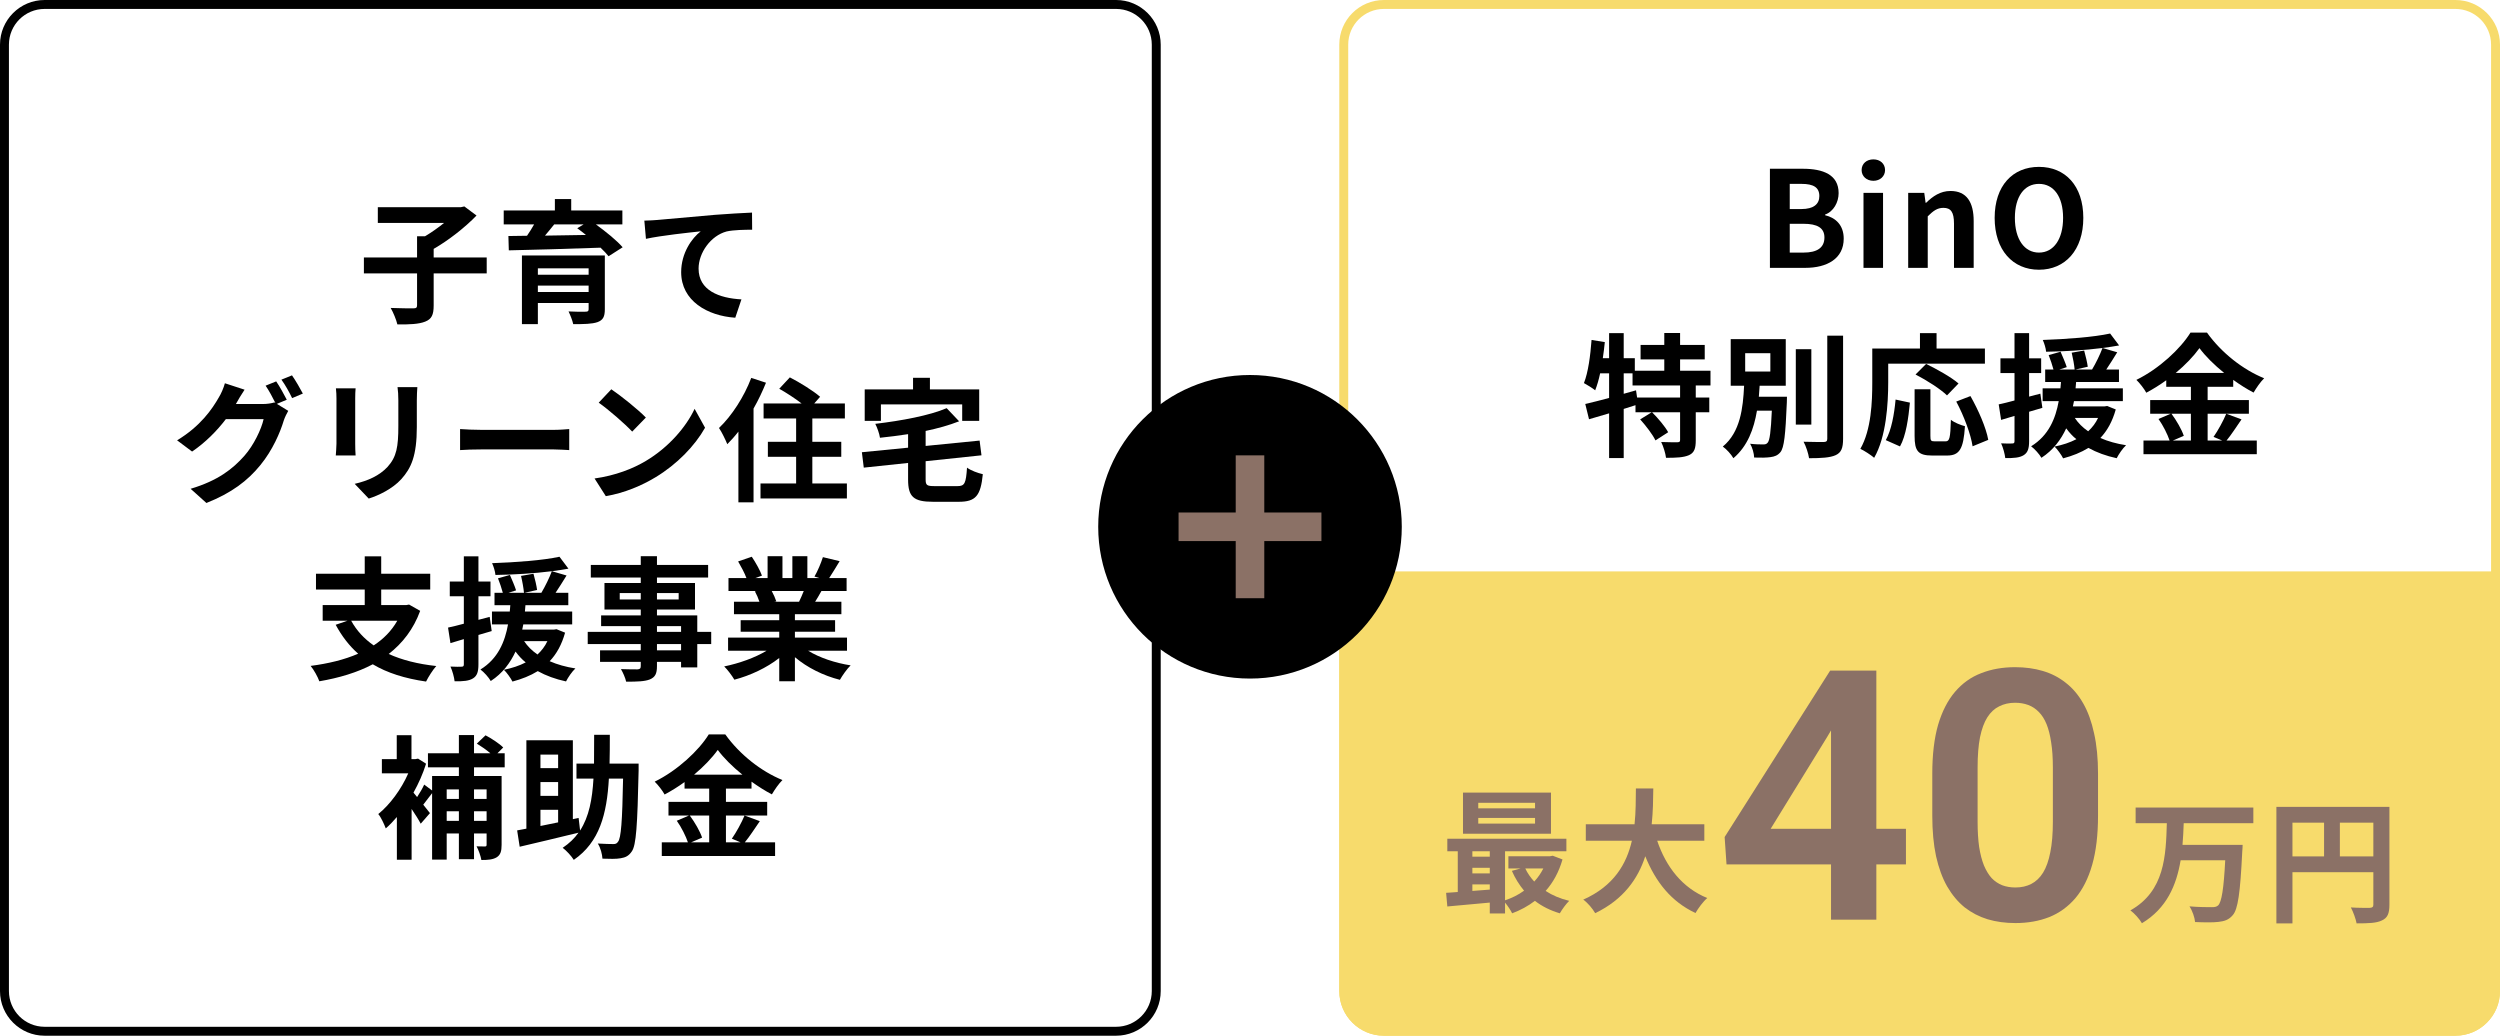 <svg width="280" height="116" viewBox="0 0 280 116" fill="none" xmlns="http://www.w3.org/2000/svg">
<path fill-rule="evenodd" clip-rule="evenodd" d="M125 1H5C2.791 1 1 2.791 1 5V111C1 113.209 2.791 115 5 115H125C127.209 115 129 113.209 129 111V5C129 2.791 127.209 1 125 1ZM5 0C2.239 0 0 2.239 0 5V111C0 113.761 2.239 116 5 116H125C127.761 116 130 113.761 130 111V5C130 2.239 127.761 0 125 0H5Z" fill="black"/>
<path d="M79.43 91.34H77.255C77.825 92.105 78.41 93.125 78.635 93.815L77.405 94.34H79.43V91.34ZM77.735 86.765H83.15C82.04 85.865 81.05 84.89 80.39 83.99C79.745 84.89 78.815 85.865 77.735 86.765ZM83.39 91.34L85.1 91.97C84.53 92.795 83.945 93.71 83.42 94.34H86.81V95.87H74.12V94.34H77.045C76.82 93.665 76.325 92.66 75.8 91.925L77.165 91.34H74.87V89.81H79.43V88.325H76.67V87.59C75.965 88.1 75.2 88.58 74.435 88.985C74.21 88.565 73.715 87.92 73.325 87.545C75.875 86.3 78.275 84.05 79.385 82.25H81.23C82.85 84.515 85.265 86.405 87.635 87.365C87.185 87.815 86.78 88.415 86.45 88.97C85.7 88.58 84.92 88.085 84.17 87.545V88.325H81.305V89.81H85.925V91.34H81.305V94.34H82.94L81.965 93.935C82.46 93.23 83.06 92.135 83.39 91.34Z" fill="black"/>
<path d="M60.53 90.695V92.51C61.16 92.39 61.82 92.24 62.51 92.105V90.695H60.53ZM62.51 84.515H60.53V86.03H62.51V84.515ZM62.51 89.135V87.59H60.53V89.135H62.51ZM71.525 85.52V86.315C71.39 92.465 71.255 94.67 70.76 95.36C70.415 95.87 70.055 96.035 69.515 96.125C69.035 96.215 68.255 96.2 67.475 96.17C67.445 95.69 67.265 94.94 66.95 94.475C67.685 94.52 68.36 94.535 68.69 94.535C68.93 94.535 69.08 94.49 69.215 94.28C69.56 93.875 69.695 92.015 69.785 87.2H68.195C67.97 91.16 67.16 94.31 64.265 96.305C63.995 95.87 63.44 95.27 63.02 94.955C63.755 94.46 64.34 93.905 64.79 93.26C62.495 93.83 60.035 94.4 58.205 94.835L57.92 93.005C58.22 92.945 58.58 92.885 58.955 92.81V82.91H64.16V91.745L64.805 91.61L64.97 93.02C65.975 91.46 66.335 89.525 66.47 87.2H64.565V85.52H66.53C66.545 84.5 66.545 83.435 66.545 82.295H68.3C68.3 83.42 68.3 84.5 68.27 85.52H71.525Z" fill="black"/>
<path d="M54.5 88.415H53.09V89.48H54.5V88.415ZM53.09 91.94H54.5V90.86H53.09V91.94ZM50.03 91.94H51.395V90.86H50.03V91.94ZM51.395 88.415H50.03V89.48H51.395V88.415ZM56.525 85.94H53.09V86.915H56.18V94.625C56.18 95.33 56.06 95.75 55.625 96.02C55.205 96.275 54.65 96.32 53.915 96.32C53.84 95.885 53.6 95.195 53.375 94.79C53.765 94.805 54.17 94.805 54.305 94.805C54.455 94.805 54.5 94.76 54.5 94.595V93.35H53.09V96.23H51.395V93.35H50.03V96.275H48.395V88.835C48.05 89.285 47.705 89.75 47.405 90.125L48.155 91.07L47.12 92.255C46.895 91.82 46.505 91.205 46.1 90.605V96.29H44.45V91.505C44.045 91.985 43.625 92.42 43.205 92.78C43.04 92.33 42.635 91.46 42.365 91.175C43.655 90.14 44.945 88.4 45.725 86.615H42.77V85.025H44.435V82.34H46.085V85.025H46.505L46.82 84.965L47.72 85.535C47.375 86.645 46.88 87.755 46.31 88.775L46.715 89.27C47.015 88.82 47.33 88.28 47.51 87.875L48.395 88.535V86.915H51.395V85.94H47.93V84.365H51.395V82.325H53.09V84.365H54.92C54.485 83.99 53.9 83.585 53.405 83.285L54.38 82.355C55.055 82.715 55.94 83.285 56.36 83.72L55.715 84.365H56.525V85.94Z" fill="black"/>
<path d="M90.02 66.195H86.435C86.645 66.585 86.84 67.02 86.945 67.35L86.69 67.395H89.495C89.675 67.035 89.855 66.6 90.02 66.195ZM94.865 72.885H90.515C91.79 73.665 93.53 74.25 95.27 74.52C94.865 74.91 94.34 75.66 94.07 76.14C92.225 75.675 90.41 74.775 89.03 73.605V76.305H87.275V73.695C85.88 74.79 84.035 75.66 82.25 76.125C81.995 75.69 81.485 75 81.11 74.64C82.79 74.295 84.56 73.665 85.85 72.885H81.545V71.415H87.275V70.755H82.955V69.465H87.275V68.79H82.205V67.395H85.055C84.935 67.02 84.74 66.57 84.545 66.225L84.725 66.195H81.59V64.74H83.6C83.39 64.17 83 63.45 82.67 62.88L84.2 62.355C84.635 63 85.13 63.885 85.34 64.47L84.605 64.74H85.97V62.295H87.635V64.74H88.745V62.295H90.425V64.74H91.76L91.22 64.575C91.58 63.96 91.955 63.06 92.165 62.4L94.04 62.85C93.62 63.54 93.215 64.215 92.87 64.74H94.82V66.195H92C91.76 66.63 91.52 67.035 91.295 67.395H94.235V68.79H89.03V69.465H93.53V70.755H89.03V71.415H94.865V72.885Z" fill="black"/>
<path d="M76.28 72.84V72.135H73.58V72.84H76.28ZM73.58 70.125V70.77H76.28V70.125H73.58ZM69.41 67.14H71.765V66.42H69.41V67.14ZM76.01 66.42H73.58V67.14H76.01V66.42ZM79.655 70.77V72.135H78.095V74.745H76.28V74.13H73.58V74.595C73.58 75.48 73.37 75.84 72.785 76.095C72.215 76.32 71.405 76.35 70.13 76.35C70.04 75.93 69.77 75.315 69.545 74.94C70.265 74.97 71.15 74.97 71.39 74.97C71.675 74.955 71.765 74.865 71.765 74.595V74.13H67.205V72.84H71.765V72.135H65.825V70.77H71.765V70.125H67.325V68.925H71.765V68.265H67.7V65.295H71.765V64.68H66.17V63.27H71.765V62.295H73.58V63.27H79.31V64.68H73.58V65.295H77.84V68.265H73.58V68.925H78.095V70.77H79.655Z" fill="black"/>
<path d="M54.845 69.09L55.07 70.68C54.575 70.83 54.08 70.98 53.585 71.115V74.415C53.585 75.24 53.435 75.69 52.985 75.975C52.535 76.26 51.89 76.32 50.915 76.305C50.87 75.87 50.675 75.135 50.45 74.655C51.005 74.685 51.515 74.685 51.695 74.67C51.875 74.67 51.95 74.61 51.95 74.415V71.58L50.45 72.03L50.18 70.29C50.69 70.185 51.29 70.035 51.95 69.855V66.78H50.375V65.13H51.95V62.31H53.585V65.13H54.935V66.78H53.585V69.42L54.845 69.09ZM61.31 71.805H58.7C59.075 72.375 59.57 72.87 60.2 73.305C60.65 72.885 61.04 72.39 61.31 71.805ZM62.33 70.47L63.29 70.86C62.915 72.195 62.345 73.23 61.565 74.055C62.42 74.43 63.38 74.7 64.445 74.865C64.07 75.21 63.62 75.87 63.395 76.32C62.21 76.065 61.145 75.675 60.23 75.165C59.405 75.675 58.43 76.065 57.395 76.335C57.215 75.96 56.735 75.3 56.435 75.015C57.335 74.835 58.16 74.565 58.88 74.19C58.445 73.845 58.07 73.425 57.74 72.975C57.155 74.235 56.3 75.405 54.965 76.275C54.725 75.855 54.215 75.285 53.81 74.985C55.79 73.77 56.555 71.85 56.9 69.93H55.1V68.49H57.095C57.11 68.25 57.125 68.01 57.155 67.785H55.385V66.39H56.315C56.195 65.925 55.97 65.265 55.775 64.77L57.11 64.395C57.35 64.95 57.665 65.67 57.8 66.12L56.96 66.39H58.685C58.64 65.895 58.505 65.115 58.355 64.5L59.75 64.26C59.915 64.845 60.095 65.61 60.155 66.075L58.76 66.39H60.635C61.055 65.685 61.535 64.71 61.805 63.975C59.81 64.23 57.5 64.365 55.49 64.395C55.46 64.005 55.28 63.435 55.115 63.075C57.74 62.985 60.815 62.76 62.66 62.355L63.665 63.69C63.095 63.795 62.48 63.885 61.805 63.975L63.455 64.455C63.05 65.115 62.615 65.805 62.225 66.39H63.65V67.785H58.85C58.835 68.025 58.82 68.25 58.79 68.49H64.085V69.93H58.61C58.565 70.125 58.535 70.32 58.49 70.515H62.045L62.33 70.47Z" fill="black"/>
<path d="M44.495 69.525H39.335C39.935 70.62 40.775 71.535 41.855 72.285C42.95 71.565 43.85 70.665 44.495 69.525ZM45.815 67.71L47.06 68.415C46.31 70.47 45.08 72.045 43.535 73.245C45.02 73.92 46.79 74.37 48.86 74.595C48.485 75.015 47.975 75.81 47.72 76.335C45.335 75.99 43.355 75.36 41.75 74.4C39.995 75.33 37.955 75.93 35.765 76.305C35.6 75.825 35.135 74.985 34.79 74.58C36.755 74.325 38.57 73.89 40.115 73.215C39.11 72.33 38.285 71.25 37.595 69.975L38.915 69.525H36.14V67.77H40.85V66.03H35.39V64.26H40.85V62.31H42.695V64.26H48.185V66.03H42.695V67.77H45.5L45.815 67.71Z" fill="black"/>
<path d="M98.662 45.295V47.14H96.847V43.615H102.261V42.31H104.151V43.615H109.671V47.14H107.766V45.295H98.662ZM104.691 54.445H107.241C108.051 54.445 108.186 54.13 108.306 52.375C108.711 52.69 109.536 52.99 110.076 53.11C109.836 55.525 109.281 56.2 107.391 56.2H104.496C102.306 56.2 101.706 55.63 101.706 53.71V51.85L96.742 52.375L96.531 50.65L101.706 50.14V48.625C100.641 48.79 99.576 48.925 98.556 49.03C98.496 48.58 98.242 47.875 98.031 47.47C100.956 47.125 104.106 46.54 106.026 45.715L107.421 47.185C106.326 47.62 105.036 47.98 103.671 48.265V49.945L109.716 49.345L109.926 50.995L103.671 51.655V53.68C103.671 54.355 103.806 54.445 104.691 54.445Z" fill="black"/>
<path d="M84.141 42.325L85.791 42.865C85.401 43.825 84.936 44.815 84.397 45.76V56.26H82.701V48.34C82.296 48.865 81.876 49.33 81.457 49.75C81.291 49.33 80.826 48.355 80.526 47.935C81.951 46.585 83.332 44.455 84.141 42.325ZM90.981 54.145H94.852V55.825H85.177V54.145H89.166V51.16H86.001V49.48H89.166V46.87H85.522V45.19H89.781C89.046 44.62 88.072 43.99 87.276 43.54L88.462 42.265C89.572 42.835 91.102 43.78 91.852 44.44L91.192 45.19H94.626V46.87H90.981V49.48H94.222V51.16H90.981V54.145Z" fill="black"/>
<path d="M68.466 43.6C69.516 44.305 71.466 45.865 72.336 46.765L70.806 48.34C70.026 47.5 68.151 45.865 67.056 45.1L68.466 43.6ZM66.591 53.59C68.931 53.26 70.881 52.495 72.336 51.625C74.886 50.11 76.851 47.815 77.796 45.79L78.966 47.905C77.826 49.93 75.831 52 73.416 53.455C71.901 54.37 69.966 55.21 67.851 55.57L66.591 53.59Z" fill="black"/>
<path d="M51.529 50.41V48.055C52.069 48.1 53.164 48.145 53.944 48.145H61.999C62.689 48.145 63.364 48.085 63.754 48.055V50.41C63.394 50.395 62.629 50.335 61.999 50.335H53.944C53.089 50.335 52.084 50.365 51.529 50.41Z" fill="black"/>
<path d="M37.623 43.495H39.828C39.798 43.825 39.783 44.155 39.783 44.635V49.705C39.783 50.08 39.798 50.665 39.828 51.01H37.608C37.623 50.725 37.684 50.14 37.684 49.69V44.635C37.684 44.35 37.669 43.825 37.623 43.495ZM44.523 43.36H46.743C46.714 43.78 46.684 44.26 46.684 44.86V47.83C46.684 51.055 46.053 52.435 44.944 53.665C43.953 54.76 42.394 55.495 41.298 55.84L39.724 54.19C41.224 53.845 42.483 53.275 43.398 52.3C44.419 51.175 44.614 50.05 44.614 47.71V44.86C44.614 44.26 44.584 43.78 44.523 43.36Z" fill="black"/>
<path d="M32.118 44.77L31.009 45.235L32.283 46.015C32.118 46.3 31.909 46.72 31.788 47.08C31.384 48.43 30.529 50.425 29.163 52.09C27.738 53.845 25.939 55.21 23.119 56.335L21.349 54.745C24.409 53.83 26.073 52.525 27.393 51.025C28.413 49.87 29.284 48.055 29.523 46.945H25.294C24.303 48.25 22.998 49.57 21.514 50.575L19.834 49.315C22.474 47.725 23.779 45.79 24.514 44.5C24.753 44.125 25.053 43.435 25.189 42.925L27.393 43.645C27.034 44.17 26.643 44.845 26.463 45.175L26.419 45.25H29.433C29.898 45.25 30.409 45.175 30.738 45.07L30.843 45.13C30.544 44.53 30.123 43.735 29.748 43.195L30.933 42.715C31.308 43.255 31.834 44.215 32.118 44.77ZM31.518 42.52L32.703 42.04C33.093 42.595 33.648 43.555 33.919 44.08L32.718 44.59C32.419 43.96 31.939 43.09 31.518 42.52Z" fill="black"/>
<path d="M72.166 24.71C72.751 24.695 73.321 24.665 73.621 24.635C74.851 24.515 77.311 24.305 80.026 24.065C81.556 23.945 83.191 23.855 84.226 23.81L84.241 25.73C83.446 25.73 82.171 25.745 81.376 25.925C79.591 26.405 78.241 28.325 78.241 30.08C78.241 32.525 80.536 33.395 83.041 33.53L82.351 35.585C79.231 35.375 76.291 33.695 76.291 30.485C76.291 28.34 77.491 26.66 78.481 25.91C77.206 26.045 74.071 26.375 72.346 26.75L72.166 24.71Z" fill="black"/>
<path d="M60.241 32.705H65.926V31.985H60.241V32.705ZM65.926 30.05H60.241V30.77H65.926V30.05ZM67.741 28.61V34.64C67.741 35.48 67.531 35.855 66.916 36.08C66.301 36.29 65.416 36.305 64.201 36.305C64.111 35.87 63.871 35.285 63.676 34.88C64.396 34.925 65.356 34.925 65.581 34.91C65.851 34.91 65.926 34.835 65.926 34.625V33.935H60.241V36.305H58.456V28.61H67.741ZM65.371 25.13H62.071C61.741 25.55 61.381 25.985 61.036 26.39C62.491 26.36 64.051 26.345 65.626 26.315C65.296 26.045 64.966 25.79 64.651 25.565L65.371 25.13ZM69.706 25.13H66.736C67.831 25.925 69.076 26.93 69.736 27.695L68.161 28.7C67.936 28.415 67.621 28.085 67.261 27.74C63.526 27.875 59.611 27.98 56.986 28.04L56.941 26.435L59.026 26.405C59.311 26 59.581 25.55 59.821 25.13H56.416V23.57H62.146V22.295H63.976V23.57H69.706V25.13Z" fill="black"/>
<path d="M54.511 28.835V30.62H48.571V34.22C48.571 35.255 48.346 35.735 47.626 36.02C46.921 36.305 45.871 36.35 44.506 36.335C44.386 35.81 44.041 34.985 43.756 34.49C44.791 34.535 45.946 34.535 46.291 34.535C46.606 34.535 46.711 34.46 46.711 34.19V30.62H40.756V28.835H46.711V26.465H47.596C48.331 26.03 49.096 25.49 49.741 24.965H42.316V23.21H51.601L52.006 23.12L53.371 24.14C52.096 25.46 50.266 26.9 48.571 27.875V28.835H54.511Z" fill="black"/>
<path fill-rule="evenodd" clip-rule="evenodd" d="M275 1H155C152.791 1 151 2.791 151 5V111C151 113.209 152.791 115 155 115H275C277.209 115 279 113.209 279 111V5C279 2.791 277.209 1 275 1ZM155 0C152.239 0 150 2.239 150 5V111C150 113.761 152.239 116 155 116H275C277.761 116 280 113.761 280 111V5C280 2.239 277.761 0 275 0H155Z" fill="#F7DB6C"/>
<path d="M150 64H280V111C280 113.761 277.761 116 275 116H155C152.239 116 150 113.761 150 111V64Z" fill="#F7DB6C"/>
<path d="M245.38 46.34H243.205C243.775 47.105 244.36 48.125 244.585 48.815L243.355 49.34H245.38V46.34ZM243.685 41.765H249.1C247.99 40.865 247 39.89 246.34 38.99C245.695 39.89 244.765 40.865 243.685 41.765ZM249.34 46.34L251.05 46.97C250.48 47.795 249.895 48.71 249.37 49.34H252.76V50.87H240.07V49.34H242.995C242.77 48.665 242.275 47.66 241.75 46.925L243.115 46.34H240.82V44.81H245.38V43.325H242.62V42.59C241.915 43.1 241.15 43.58 240.385 43.985C240.16 43.565 239.665 42.92 239.275 42.545C241.825 41.3 244.225 39.05 245.335 37.25H247.18C248.8 39.515 251.215 41.405 253.585 42.365C253.135 42.815 252.73 43.415 252.4 43.97C251.65 43.58 250.87 43.085 250.12 42.545V43.325H247.255V44.81H251.875V46.34H247.255V49.34H248.89L247.915 48.935C248.41 48.23 249.01 47.135 249.34 46.34Z" fill="black"/>
<path d="M228.52 44.09L228.745 45.68C228.25 45.83 227.755 45.98 227.26 46.115V49.415C227.26 50.24 227.11 50.69 226.66 50.975C226.21 51.26 225.565 51.32 224.59 51.305C224.545 50.87 224.35 50.135 224.125 49.655C224.68 49.685 225.19 49.685 225.37 49.67C225.55 49.67 225.625 49.61 225.625 49.415V46.58L224.125 47.03L223.855 45.29C224.365 45.185 224.965 45.035 225.625 44.855V41.78H224.05V40.13H225.625V37.31H227.26V40.13H228.61V41.78H227.26V44.42L228.52 44.09ZM234.985 46.805H232.375C232.75 47.375 233.245 47.87 233.875 48.305C234.325 47.885 234.715 47.39 234.985 46.805ZM236.005 45.47L236.965 45.86C236.59 47.195 236.02 48.23 235.24 49.055C236.095 49.43 237.055 49.7 238.12 49.865C237.745 50.21 237.295 50.87 237.07 51.32C235.885 51.065 234.82 50.675 233.905 50.165C233.08 50.675 232.105 51.065 231.07 51.335C230.89 50.96 230.41 50.3 230.11 50.015C231.01 49.835 231.835 49.565 232.555 49.19C232.12 48.845 231.745 48.425 231.415 47.975C230.83 49.235 229.975 50.405 228.64 51.275C228.4 50.855 227.89 50.285 227.485 49.985C229.465 48.77 230.23 46.85 230.575 44.93H228.775V43.49H230.77C230.785 43.25 230.8 43.01 230.83 42.785H229.06V41.39H229.99C229.87 40.925 229.645 40.265 229.45 39.77L230.785 39.395C231.025 39.95 231.34 40.67 231.475 41.12L230.635 41.39H232.36C232.315 40.895 232.18 40.115 232.03 39.5L233.425 39.26C233.59 39.845 233.77 40.61 233.83 41.075L232.435 41.39H234.31C234.73 40.685 235.21 39.71 235.48 38.975C233.485 39.23 231.175 39.365 229.165 39.395C229.135 39.005 228.955 38.435 228.79 38.075C231.415 37.985 234.49 37.76 236.335 37.355L237.34 38.69C236.77 38.795 236.155 38.885 235.48 38.975L237.13 39.455C236.725 40.115 236.29 40.805 235.9 41.39H237.325V42.785H232.525C232.51 43.025 232.495 43.25 232.465 43.49H237.76V44.93H232.285C232.24 45.125 232.21 45.32 232.165 45.515H235.72L236.005 45.47Z" fill="black"/>
<path d="M211.48 40.73V42.815C211.48 45.23 211.255 48.935 209.905 51.275C209.575 50.975 208.78 50.465 208.36 50.27C209.59 48.125 209.695 44.975 209.695 42.815V39.035H215.035V37.31H216.895V39.035H222.31V40.73H211.48ZM219.355 42.95L218.065 44.285C217.345 43.58 215.77 42.575 214.54 41.945L215.725 40.76C216.925 41.345 218.545 42.245 219.355 42.95ZM212.8 50L211.21 49.295C211.84 48.155 212.155 46.415 212.305 44.75L213.91 45.095C213.745 46.82 213.475 48.8 212.8 50ZM216.685 49.43H217.9C218.35 49.43 218.44 49.085 218.5 47.015C218.875 47.33 219.61 47.615 220.075 47.735C219.91 50.3 219.46 51.02 218.065 51.02H216.4C214.81 51.02 214.435 50.495 214.435 48.83V43.595H216.205V48.815C216.205 49.355 216.265 49.43 216.685 49.43ZM219.1 44.975L220.69 44.36C221.575 45.92 222.445 47.9 222.685 49.265L220.93 49.985C220.735 48.65 219.955 46.565 219.1 44.975Z" fill="black"/>
<path d="M195.46 39.56V41.615H198.28V39.56H195.46ZM196.99 44.435H200.14C200.14 44.435 200.125 44.87 200.125 45.08C199.975 48.695 199.825 50.135 199.405 50.645C199.105 51.005 198.76 51.14 198.28 51.2C197.875 51.26 197.185 51.275 196.465 51.245C196.45 50.78 196.27 50.135 196.015 49.7C196.615 49.775 197.215 49.775 197.485 49.775C197.71 49.775 197.845 49.745 197.98 49.58C198.205 49.325 198.34 48.365 198.445 45.995H196.78C196.435 48.05 195.73 49.97 194.14 51.32C193.885 50.87 193.375 50.315 192.955 50.015C194.92 48.395 195.22 45.695 195.34 43.205H193.84V37.985H200.005V43.205H197.08C197.05 43.61 197.02 44.03 196.99 44.435ZM202.87 39.11V47.555H201.13V39.11H202.87ZM204.655 37.595H206.425V49.145C206.425 50.195 206.215 50.69 205.6 50.975C204.985 51.26 203.98 51.32 202.615 51.32C202.54 50.795 202.27 49.97 202 49.475C202.975 49.505 203.935 49.505 204.25 49.505C204.535 49.505 204.655 49.415 204.655 49.145V37.595Z" fill="black"/>
<path d="M188.17 44.525V43.175H182.845V41.81H181.855V44.105L183.235 43.715L183.355 44.525H188.17ZM191.575 43.175H189.925V44.525H191.44V46.175H189.925V49.31C189.925 50.21 189.775 50.69 189.175 50.975C188.56 51.245 187.72 51.275 186.595 51.275C186.535 50.765 186.295 50 186.055 49.505C186.805 49.535 187.615 49.535 187.855 49.535C188.11 49.52 188.17 49.475 188.17 49.28V46.175H185.035C185.695 46.835 186.475 47.75 186.835 48.41L185.41 49.325C185.11 48.68 184.345 47.69 183.7 46.97L184.99 46.175H183.175V45.38C182.74 45.515 182.29 45.665 181.855 45.8V51.305H180.22V46.295C179.41 46.535 178.645 46.76 177.97 46.955L177.55 45.245C178.285 45.08 179.215 44.84 180.22 44.57V41.81H179.215C179.065 42.53 178.87 43.175 178.66 43.715C178.39 43.49 177.745 43.085 177.4 42.905C177.88 41.705 178.12 39.845 178.255 38.075L179.74 38.315C179.68 38.915 179.605 39.515 179.515 40.115H180.22V37.31H181.855V40.115H183.1V41.525H186.4V40.25H183.745V38.63H186.4V37.295H188.17V38.63H190.93V40.25H188.17V41.525H191.575V43.175Z" fill="black"/>
<path d="M228.366 30.21C225.426 30.21 223.401 28.005 223.401 24.405C223.401 20.79 225.426 18.69 228.366 18.69C231.306 18.69 233.331 20.805 233.331 24.405C233.331 28.005 231.306 30.21 228.366 30.21ZM228.366 28.29C230.016 28.29 231.066 26.775 231.066 24.405C231.066 22.02 230.016 20.595 228.366 20.595C226.716 20.595 225.666 22.02 225.666 24.405C225.666 26.775 226.716 28.29 228.366 28.29Z" fill="black"/>
<path d="M213.717 30V21.6H215.517L215.667 22.71H215.727C216.462 21.99 217.317 21.39 218.457 21.39C220.272 21.39 221.052 22.65 221.052 24.765V30H218.847V25.035C218.847 23.745 218.487 23.28 217.662 23.28C216.972 23.28 216.537 23.61 215.907 24.225V30H213.717Z" fill="black"/>
<path d="M208.711 30V21.6H210.901V30H208.711ZM209.821 20.25C209.056 20.25 208.501 19.74 208.501 19.05C208.501 18.33 209.056 17.85 209.821 17.85C210.571 17.85 211.126 18.33 211.126 19.05C211.126 19.74 210.571 20.25 209.821 20.25Z" fill="black"/>
<path d="M198.231 30V18.9H201.906C204.186 18.9 205.926 19.56 205.926 21.63C205.926 22.65 205.356 23.7 204.411 24.03V24.105C205.611 24.39 206.496 25.23 206.496 26.73C206.496 28.965 204.636 30 202.191 30H198.231ZM200.451 23.415H201.741C203.151 23.415 203.766 22.845 203.766 21.96C203.766 20.985 203.106 20.595 201.771 20.595H200.451V23.415ZM200.451 28.29H201.996C203.511 28.29 204.336 27.75 204.336 26.595C204.336 25.515 203.526 25.065 201.996 25.065H200.451V28.29Z" fill="black"/>
<path d="M190.885 94.16H185.605C186.595 97.085 188.41 99.44 191.215 100.58C190.765 100.955 190.18 101.75 189.895 102.26C187.18 100.985 185.44 98.795 184.27 95.9C183.46 98.405 181.84 100.745 178.66 102.275C178.375 101.78 177.85 101.135 177.325 100.76C180.76 99.23 182.185 96.74 182.77 94.16H177.61V92.315H183.07C183.22 90.905 183.205 89.54 183.22 88.31H185.17C185.155 89.54 185.14 90.92 184.99 92.315H190.885V94.16Z" fill="#8B7166"/>
<path d="M171.925 90.53V89.915H165.565V90.53H171.925ZM171.925 92.24V91.61H165.565V92.24H171.925ZM173.71 88.775V93.38H163.855V88.775H173.71ZM172.855 97.265H170.83C171.085 97.805 171.43 98.3 171.835 98.735C172.24 98.3 172.585 97.805 172.855 97.265ZM164.905 99.05V99.785C165.535 99.74 166.195 99.695 166.855 99.635V99.05H164.905ZM164.905 97.19V97.82H166.855V97.19H164.905ZM166.855 95.345H164.905V95.945H166.855V95.345ZM173.905 95.84L175 96.26C174.595 97.67 173.95 98.84 173.11 99.785C173.86 100.28 174.76 100.655 175.75 100.895C175.405 101.225 174.94 101.87 174.7 102.29C173.635 101.975 172.705 101.51 171.91 100.895C171.145 101.48 170.29 101.945 169.36 102.29C169.195 101.945 168.865 101.45 168.565 101.09V102.305H166.855V101.09C165.13 101.255 163.42 101.405 162.1 101.525L161.965 99.995C162.355 99.965 162.805 99.95 163.27 99.905V95.345H162.1V93.935H175.435V95.345H168.565V100.835C169.33 100.58 170.065 100.22 170.695 99.755C170.155 99.11 169.69 98.36 169.33 97.535L170.32 97.265H168.94V95.9H173.605L173.905 95.84Z" fill="#8B7166"/>
<path d="M262.065 95.918H265.815V92.138H262.065V95.918ZM256.755 92.138V95.918H260.295V92.138H256.755ZM267.615 90.368V101.333C267.615 102.308 267.405 102.803 266.775 103.088C266.175 103.388 265.275 103.418 263.94 103.418C263.85 102.923 263.55 102.098 263.295 101.633C264.15 101.693 265.125 101.678 265.425 101.678C265.71 101.663 265.815 101.573 265.815 101.318V97.688H256.755V103.418H254.955V90.368H267.615Z" fill="#8B7166"/>
<path d="M252.375 92.198H244.575C244.545 92.993 244.515 93.818 244.44 94.628H251.175C251.175 94.628 251.16 95.198 251.13 95.423C250.905 100.028 250.65 101.843 250.065 102.503C249.615 103.028 249.135 103.178 248.46 103.253C247.875 103.328 246.84 103.313 245.85 103.268C245.805 102.758 245.55 102.008 245.22 101.513C246.255 101.603 247.275 101.603 247.725 101.603C248.04 101.603 248.235 101.573 248.43 101.408C248.82 101.033 249.06 99.563 249.225 96.353H244.23C243.765 99.128 242.685 101.723 239.895 103.403C239.625 102.923 239.07 102.308 238.605 101.963C242.46 99.803 242.58 95.813 242.685 92.198H239.19V90.443H252.375V92.198Z" fill="#8B7166"/>
<path d="M234.979 86.659V91.352C234.979 93.498 234.762 95.331 234.327 96.85C233.893 98.37 233.267 99.615 232.45 100.586C231.633 101.544 230.656 102.253 229.519 102.713C228.382 103.16 227.118 103.383 225.726 103.383C224.615 103.383 223.58 103.243 222.623 102.962C221.665 102.668 220.803 102.221 220.036 101.621C219.283 101.008 218.631 100.229 218.082 99.283C217.546 98.338 217.131 97.208 216.837 95.893C216.556 94.577 216.416 93.064 216.416 91.352V86.659C216.416 84.513 216.633 82.687 217.067 81.18C217.514 79.673 218.146 78.441 218.964 77.483C219.781 76.525 220.758 75.829 221.895 75.395C223.031 74.948 224.296 74.724 225.688 74.724C226.812 74.724 227.846 74.865 228.791 75.146C229.749 75.427 230.605 75.867 231.358 76.467C232.124 77.055 232.776 77.821 233.312 78.766C233.849 79.699 234.257 80.822 234.538 82.138C234.832 83.441 234.979 84.948 234.979 86.659ZM229.921 92.042V85.95C229.921 84.877 229.857 83.945 229.73 83.153C229.615 82.349 229.442 81.665 229.213 81.103C228.983 80.541 228.695 80.088 228.35 79.743C228.006 79.386 227.61 79.124 227.163 78.958C226.716 78.792 226.224 78.709 225.688 78.709C225.024 78.709 224.43 78.843 223.906 79.111C223.382 79.367 222.942 79.775 222.584 80.337C222.227 80.899 221.952 81.646 221.76 82.579C221.582 83.498 221.492 84.622 221.492 85.95V92.042C221.492 93.115 221.55 94.054 221.665 94.858C221.792 95.663 221.971 96.352 222.201 96.927C222.444 97.502 222.731 97.974 223.063 98.345C223.408 98.702 223.804 98.971 224.251 99.149C224.698 99.315 225.19 99.398 225.726 99.398C226.403 99.398 226.997 99.264 227.508 98.996C228.031 98.728 228.472 98.306 228.829 97.732C229.187 97.144 229.455 96.384 229.634 95.452C229.826 94.507 229.921 93.37 229.921 92.042Z" fill="#8B7166"/>
<path d="M213.466 92.828V96.812H193.37L193.159 93.747L204.979 75.107H209.021L204.653 82.521L198.312 92.828H213.466ZM210.151 75.107V103H205.075V75.107H210.151Z" fill="#8B7166"/>
<path d="M157 59C157 68.389 149.389 76 140 76C130.611 76 123 68.389 123 59C123 49.611 130.611 42 140 42C149.389 42 157 49.611 157 59Z" fill="black"/>
<path d="M132 57.4H148V60.6H132V57.4Z" fill="#8B7166"/>
<path d="M138.4 67L138.4 51L141.6 51L141.6 67L138.4 67Z" fill="#8B7166"/>
</svg>
